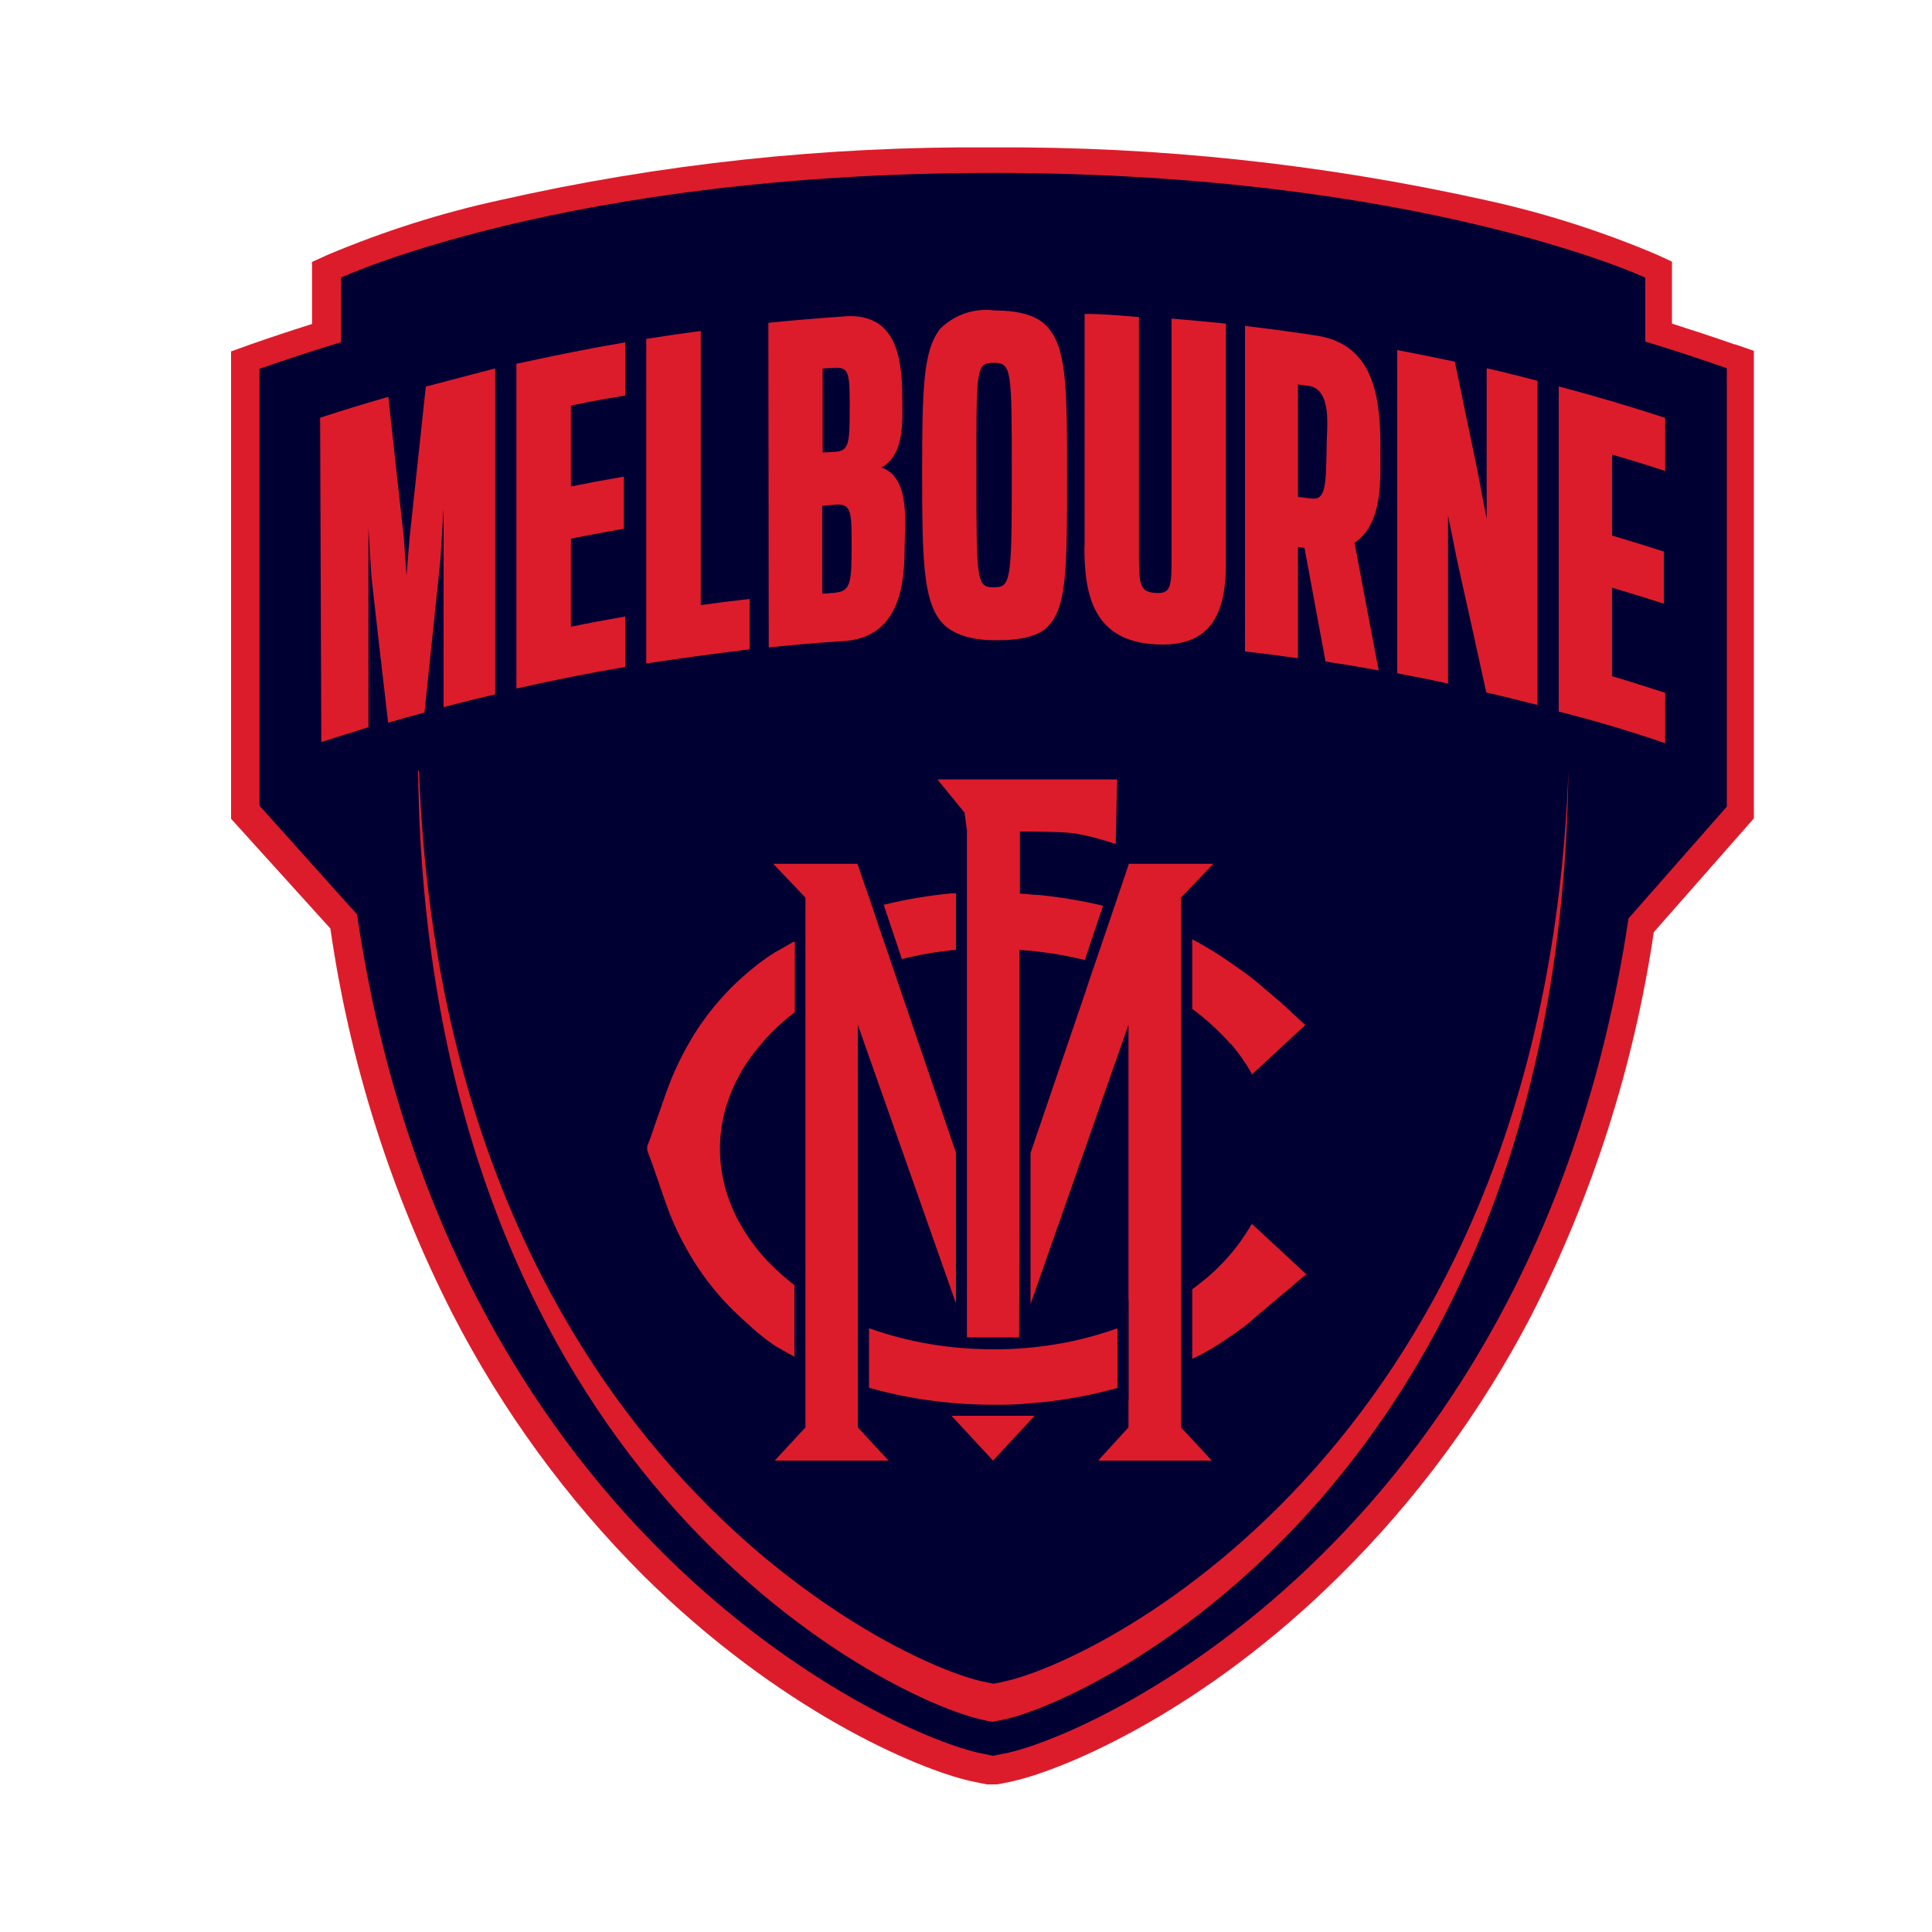 <?xml version="1.0" encoding="UTF-8"?><svg id="Layer_2" xmlns="http://www.w3.org/2000/svg" viewBox="0 0 100 100"><defs><style>.cls-1{fill:#000032;}.cls-2{fill:#dd1c2b;}.cls-3{fill:none;}</style></defs><g id="bg"><rect class="cls-3" width="100" height="100"/></g><g id="Melbourne"><g><path class="cls-2" d="m89.79,17.83c-1.05-.37-2.15-.73-3.25-1.08v-3.21l-.83-.38c-2.86-1.21-5.82-2.15-8.85-2.81-8.38-1.86-16.94-2.78-25.52-2.72-8.58-.07-17.14.84-25.51,2.74-3.03.66-5.99,1.61-8.85,2.81l-.83.38v3.21c-1.11.35-2.2.71-3.25,1.08l-.94.34v24.19l5.14,5.68c1,6.96,3.14,13.7,6.33,19.96,2.57,4.99,5.89,9.55,9.86,13.52,7.04,6.98,14.17,10.02,16.96,10.65.37.08.83.17.84.17h.51s.48-.08.85-.17c2.81-.65,9.88-3.68,16.88-10.62,3.98-3.94,7.32-8.47,9.91-13.44,3.19-6.24,5.33-12.95,6.36-19.88l5.18-5.89v-24.2l-.98-.34Z"/><path class="cls-2" d="m81.18,39.92h0c-1.27,34.69-24.11,45.94-29.06,47.08-.3.08-.69.15-.69.15l-.68-.14c-4.92-1.17-27.79-12.39-29.06-47.11h-.05c.44,36.27,24.08,47.9,29.06,49.08.3.08.68.14.68.14,0,0,.39-.07.69-.14,5.04-1.19,28.66-12.81,29.11-49.06Z"/><path class="cls-1" d="m89.38,19.06c-1.39-.49-2.8-.95-4.22-1.38v-3.31s-11.64-5.42-33.76-5.42-33.75,5.42-33.75,5.42v3.34c-1.41.43-2.82.89-4.22,1.38v22.61l5.05,5.63c4.63,31.61,27,42.19,32.14,43.39l.78.16.79-.16c5.13-1.18,27.41-11.74,32.1-43.18l5.09-5.79v-22.68Z"/><path class="cls-2" d="m81.18,39.92h0c-1.27,34.69-24.11,45.94-29.06,47.08-.3.08-.69.15-.69.15l-.68-.14c-4.92-1.17-27.79-12.39-29.06-47.11h-.05c.44,36.27,24.08,47.9,29.06,49.08.3.08.68.14.68.14,0,0,.39-.07.69-.14,5.04-1.19,28.66-12.81,29.11-49.06Z"/><path class="cls-2" d="m16.57,21.62c1.17-.38,2.34-.74,3.53-1.08.27,2.46.53,4.91.81,7.36l.13,1.88c.07-.78.09-1.16.16-1.94l.84-7.83c1.19-.32,2.39-.62,3.59-.94v16.87c-1.07.25-1.6.38-2.67.66v-10.31c-.07,1.06-.09,1.58-.16,2.64l-.83,7.95c-.76.2-1.13.31-1.88.53-.29-2.5-.58-5-.86-7.5-.07-1.03-.09-1.55-.16-2.58v10.31c-.94.3-1.46.45-2.44.77l-.06-16.78Z"/><path class="cls-2" d="m26.73,18.83c1.88-.41,3.75-.79,5.63-1.11v2.75c-1.13.19-1.69.29-2.81.52v4.19c1.1-.22,1.64-.32,2.74-.51v2.7c-1.1.19-1.64.29-2.74.51v4.56c1.12-.23,1.68-.33,2.81-.53v2.61c-1.88.32-3.75.69-5.63,1.12v-16.8Z"/><path class="cls-2" d="m33.46,17.54c1.13-.18,1.69-.26,2.81-.41v14.19c1.01-.14,1.52-.2,2.53-.32v2.61c-1.79.22-3.57.46-5.35.73v-16.79Z"/><path class="cls-2" d="m39.77,16.71c1.24-.13,2.48-.23,3.75-.32,2.75-.3,3.16,1.88,3.18,4.06,0,1.15.18,3.07-1.08,3.75,1.55.5,1.2,3.08,1.2,4.25,0,2.33-.54,4.63-3.28,4.74-1.25.08-2.5.19-3.75.32l-.02-16.8Zm3.43,6.68c.73-.05.78-.39.78-2.2s0-2.2-.78-2.15l-.62.03v4.35l.62-.03Zm.05,7.28c.78-.06.83-.58.83-2.37s0-2.24-.83-2.18l-.69.06v4.55l.69-.05Z"/><path class="cls-2" d="m56.14,28.25v-12c1.13,0,1.71.08,2.81.16v12.03c0,1.78,0,2.19.85,2.25s.84-.34.84-2.13v-12.07c1.11.09,1.66.15,2.81.26v12.04c.06,2.75-.59,4.75-3.68,4.56s-3.66-2.41-3.64-5.1Z"/><path class="cls-2" d="m64.45,16.87c1.26.15,2.51.32,3.75.51,3,.49,3.25,3.35,3.25,5.87,0,1.53.15,3.85-1.34,4.84.41,2.2.83,4.41,1.25,6.61-1.1-.2-1.65-.29-2.75-.46l-1.09-5.88-.34-.05v5.76c-1.1-.15-1.64-.23-2.74-.35v-16.85Zm3.39,8.93c.8.12.79-.66.83-2.81,0-.81.28-2.71-.83-3l-.66-.09v5.82l.66.08Z"/><path class="cls-2" d="m72.32,18.12c1.2.23,1.79.35,2.98.6.39,1.88.78,3.75,1.17,5.63.19,1,.28,1.5.48,2.5v-7.79c1.05.24,1.58.38,2.63.65v16.78c-1.06-.27-1.59-.4-2.65-.65-.5-2.28-1-4.55-1.51-6.83l-.47-2.33v8.7c-1.05-.23-1.58-.33-2.63-.53v-16.74Z"/><path class="cls-2" d="m80.68,20c1.88.5,3.71,1.04,5.51,1.63v2.75c-1.1-.36-1.64-.53-2.75-.85v4.19c1.08.32,1.61.49,2.68.83v2.7c-1.07-.35-1.6-.51-2.68-.83v4.58c1.11.33,1.65.51,2.75.86v2.61c-1.82-.63-3.66-1.17-5.51-1.64v-16.83Z"/><path class="cls-2" d="m48.72,32.19c-.94-1.13-.99-3.28-.99-7.68s.05-6.38.94-7.5c.74-.73,1.78-1.08,2.81-.94,1.36,0,2.29.29,2.81.94.94,1.15.94,3.31.94,7.59,0,4.69,0,6.73-.94,7.77-.5.56-1.4.77-2.76.77s-2.32-.36-2.81-.96Zm3.65-7.61c0-5.48,0-5.8-.94-5.8s-.89.32-.89,5.8,0,5.82.89,5.82.94-.3.94-5.83h0Z"/><polygon class="cls-2" points="46.39 50.6 46.4 50.64 45.58 48.23 46.39 50.6"/><polygon class="cls-2" points="56.43 50.6 56.9 49.22 56.43 50.59 56.43 50.6"/><polygon class="cls-2" points="44.4 53.04 49.48 67.46 49.48 59.67 46.67 51.42 46.67 51.42 46.4 50.64 46.39 50.6 45.58 48.23 45 46.5 45 46.5 44.85 46.08 44.85 46.08 44.38 44.71 40.02 44.71 41.69 46.46 41.69 52.76 41.69 53.06 41.69 53.06 41.69 73.88 40.1 75.6 45.99 75.6 44.4 73.88 44.4 53.04"/><path class="cls-2" d="m41.05,48.76l-.47.27-.45.25c-.24.15-.5.33-.79.54-.47.36-.92.75-1.35,1.16-.8.79-1.51,1.66-2.1,2.62-.56.92-1.03,1.89-1.39,2.9-.12.34-.24.69-.36,1.03l-.18.51c-.17.51-.32.94-.46,1.29h0s0,.06,0,.09c0,.04,0,.08,0,.11h0l.17.46.11.31.65,1.88c.28.82.63,1.61,1.05,2.36.53.98,1.18,1.89,1.92,2.71.39.43.8.83,1.24,1.21.47.45.97.86,1.51,1.22l.42.24.47.26.08.05v-3.71c-.46-.35-.88-.73-1.28-1.13-.65-.66-1.19-1.41-1.63-2.22-.45-.84-.75-1.75-.88-2.7-.16-1.2-.03-2.41.37-3.55.3-.85.73-1.65,1.28-2.37.58-.76,1.25-1.45,2-2.04l.16-.12v-3.66l-.08.04Z"/><path class="cls-2" d="m55.64,69.39c-1.28.28-2.58.43-3.89.45h-.31c-1.12,0-2.25-.09-3.36-.28-1.06-.18-2.09-.45-3.1-.81v3.08c1.23.35,2.48.59,3.75.73.89.1,1.79.15,2.69.15.6,0,1.21,0,1.8-.07,1.45-.1,2.88-.34,4.28-.71l.34-.09v-3.09c-.72.26-1.46.47-2.2.64Z"/><path class="cls-2" d="m49.48,49.17v-2.93h-.23c-1.18.11-2.35.31-3.51.59l.94,2.81c.92-.23,1.86-.39,2.8-.48Z"/><polygon class="cls-2" points="61.13 53.06 61.13 53.06 61.13 47.86 61.13 47.86 61.13 46.46 62.8 44.71 58.43 44.71 57.99 46.02 57.96 46.09 57.86 46.4 57.86 46.4 56.9 49.22 56.43 50.6 56.43 50.59 56.19 51.32 56.19 51.32 53.34 59.68 53.34 67.47 53.35 67.47 58.41 53.04 58.41 67.27 58.42 67.27 58.42 72.45 58.41 72.45 58.41 73.88 56.84 75.6 62.72 75.6 61.13 73.88 61.13 53.06"/><path class="cls-2" d="m63.7,54.02c.41.47.77.98,1.08,1.53v.08l2.81-2.6h-.06l-1.13-1.05-.83-.71c-.09-.07-.19-.15-.27-.23-.29-.24-.59-.5-.94-.74s-.82-.59-1.25-.86c-.27-.18-.54-.34-.75-.46s-.43-.25-.65-.36h0v3.6c.72.53,1.39,1.14,1.98,1.81Z"/><path class="cls-2" d="m64.78,63.37c-.68,1.18-1.58,2.21-2.65,3.04l-.42.32v3.6h0c.41-.19.81-.4,1.19-.64l.09-.06c.43-.27.85-.56,1.26-.86s.65-.52.94-.78l.23-.19c.36-.3.72-.61,1.12-.94l.18-.15c.28-.24.57-.5.86-.73h.06l-2.81-2.6-.03-.02Z"/><path class="cls-2" d="m52.77,63.48v-14.31c1.14.07,2.27.25,3.38.52l.94-2.81c-1.1-.26-2.23-.45-3.36-.56-.32,0-.65-.06-.94-.07v-3.21c.36,0,2.1,0,2.81.09.7.12,1.39.3,2.07.53h.08l.07-3.32h-9.3l1.41,1.73.12.94v26.21h2.7v-.64h0l.02-5.1Z"/><polyline class="cls-2" points="51.4 75.6 53.55 73.28 49.25 73.28 51.4 75.6"/></g></g></svg>